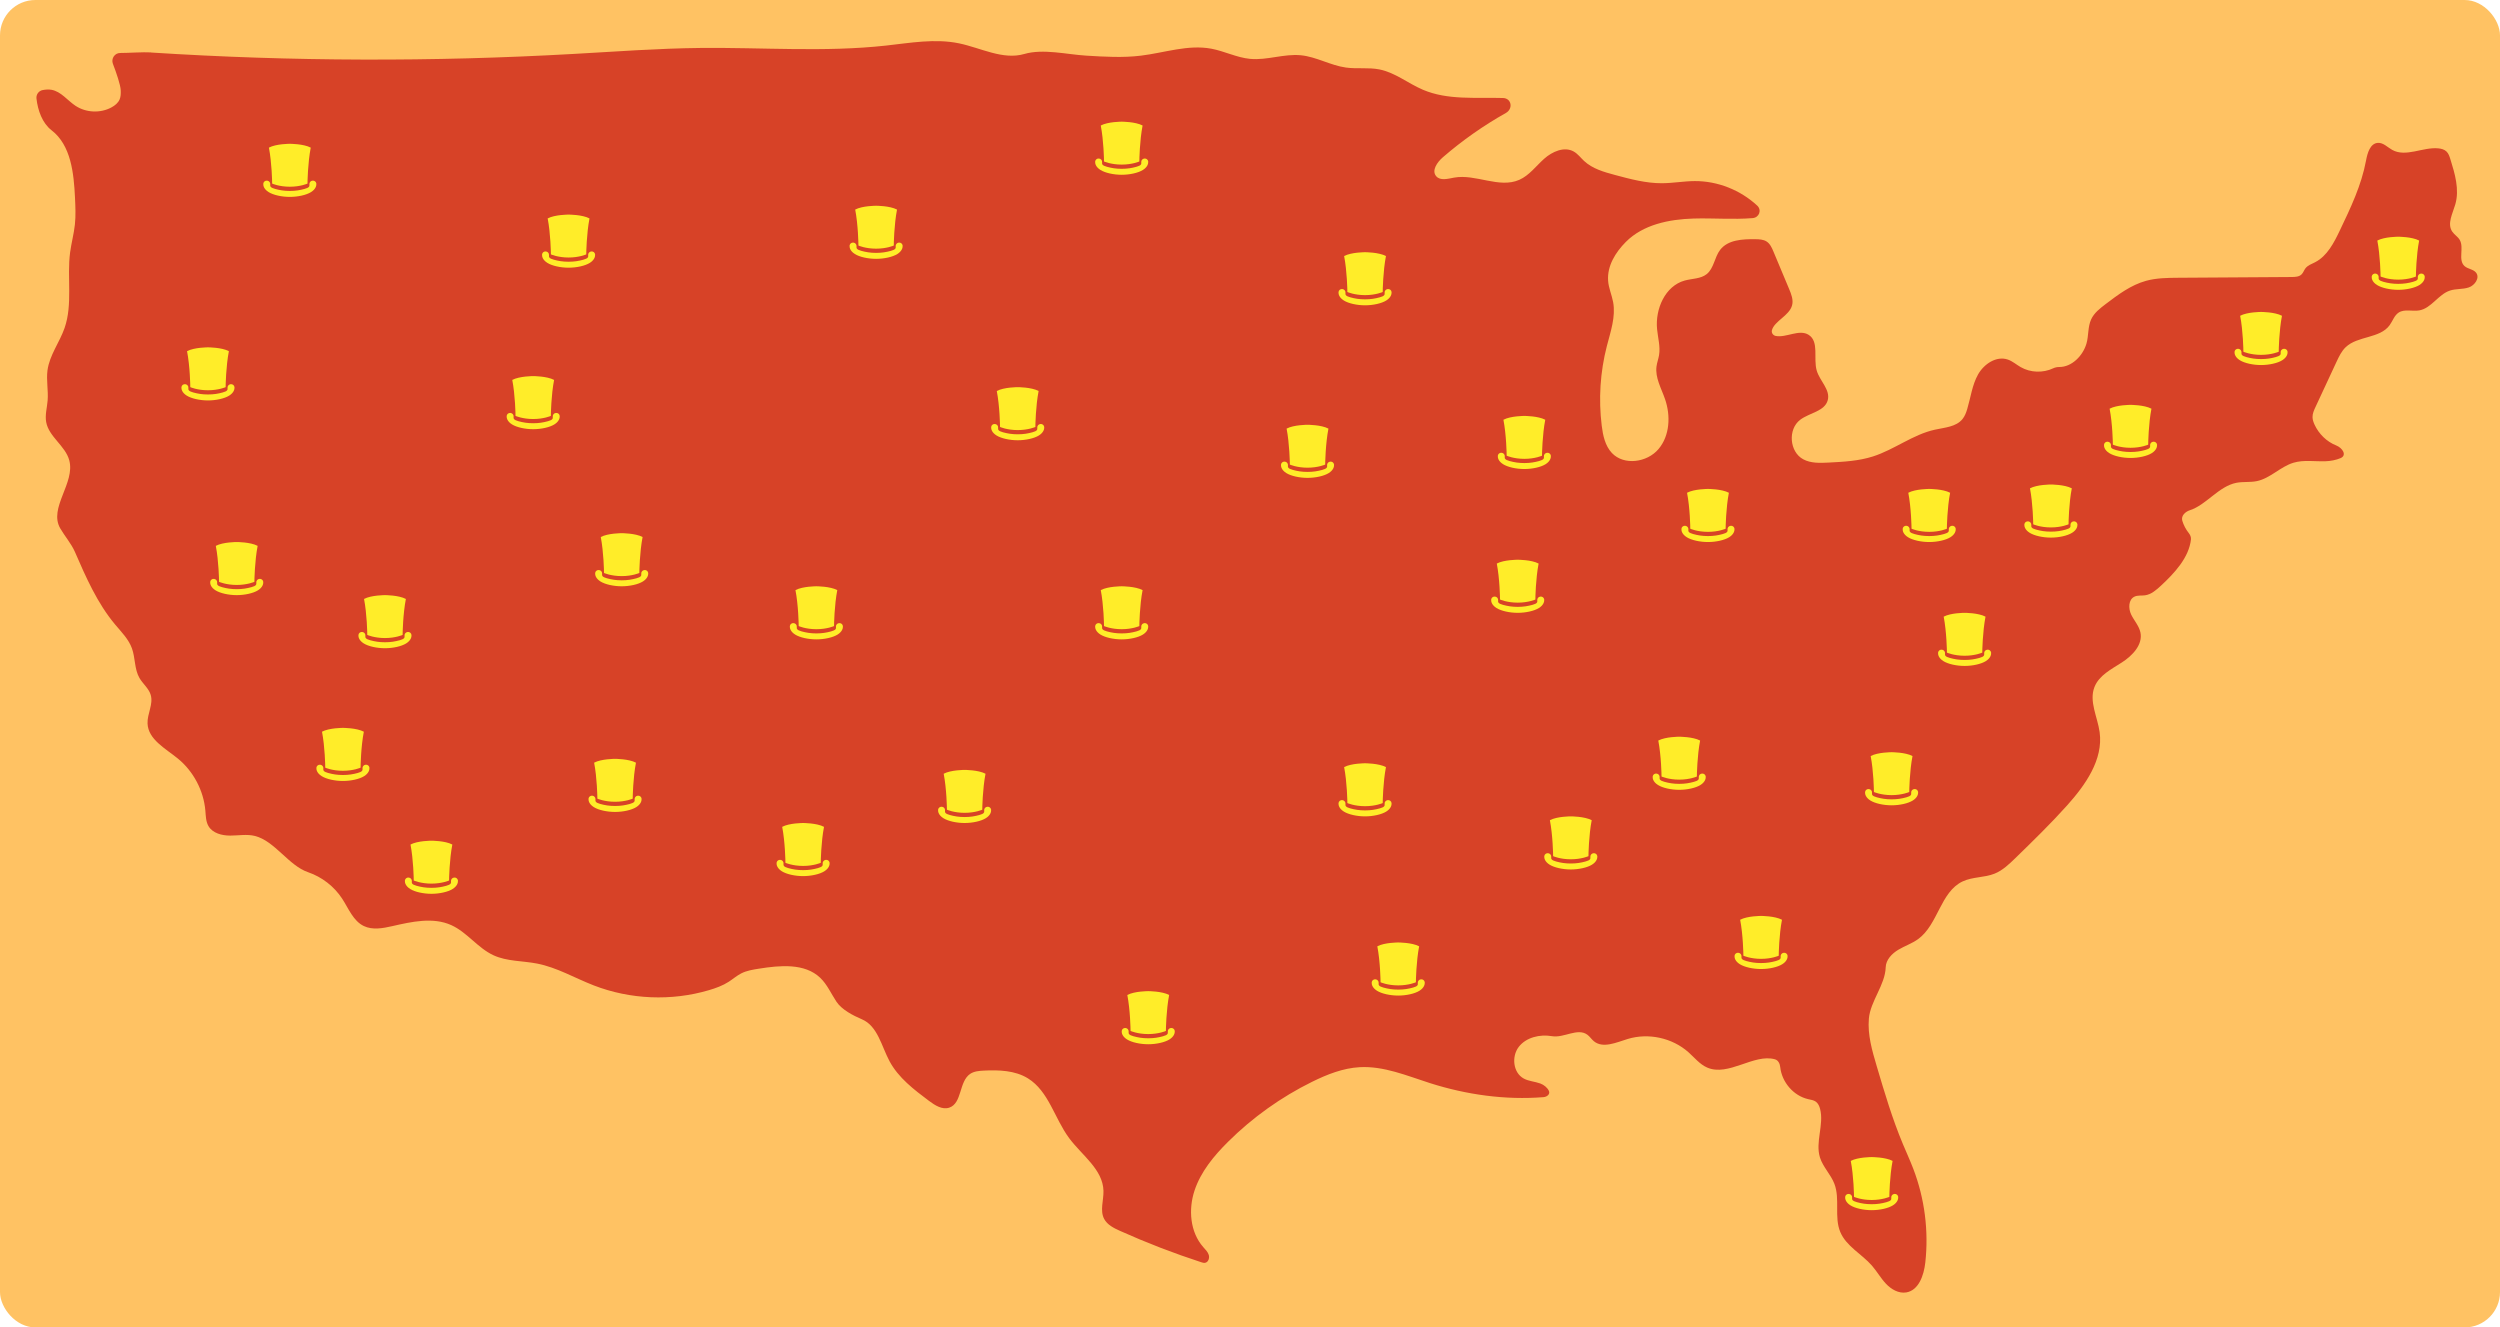 <svg xmlns="http://www.w3.org/2000/svg" fill="none" viewBox="0 0 1130 600" height="600" width="1130">
<g clip-path="url(#clip0_2368_1867)">
<rect fill="#FFC263" rx="16" height="600" width="1130"></rect>
<path fill="#D74227" d="M68.28 23.714C68.272 23.725 68.278 23.74 68.292 23.741C131.831 27.809 195.621 27.968 259.19 24.379C278.29 23.299 297.38 21.889 316.51 21.679C344.52 21.379 372.64 23.669 400.48 20.599C411.47 19.389 422.65 17.349 433.47 19.589C443.37 21.639 453.28 27.219 462.99 24.399C471.53 21.919 482.11 24.609 490.99 25.149C499.22 25.649 507.5 26.159 515.68 25.159C526.32 23.869 536.96 20.049 547.5 22.009C553.45 23.119 559 26.029 565.03 26.609C572.69 27.339 580.33 24.229 587.99 24.979C595 25.669 601.35 29.549 608.33 30.529C613.35 31.229 618.51 30.399 623.48 31.379C630.62 32.789 636.49 37.739 643.19 40.579C654.444 45.363 667.05 43.932 679.385 44.299C683.233 44.414 684.016 49.173 680.661 51.061C670.521 56.769 660.951 63.497 652.15 71.109C649.61 73.309 646.97 77.079 649.15 79.639C651 81.819 654.44 80.799 657.24 80.289C667.04 78.499 677.61 85.309 686.73 81.279C691.23 79.289 694.26 75.069 697.93 71.789C701.6 68.509 707.06 66.069 711.34 68.499C713.17 69.539 714.45 71.299 715.99 72.739C719.8 76.299 725.05 77.769 730.09 79.119C736.99 80.969 743.99 82.839 751.14 82.819C756.12 82.809 761.07 81.869 766.06 81.849C776.398 81.8 786.66 85.909 794.242 92.916C796.437 94.945 795.158 98.34 792.178 98.587C783.351 99.319 774.375 98.514 765.49 98.779C754.41 99.109 742.64 101.509 734.85 109.379C730.15 114.129 726.42 120.179 726.86 126.849C727.08 130.179 728.54 133.289 729.14 136.569C730.36 143.209 727.97 149.909 726.29 156.449C723.28 168.159 722.5 180.429 723.98 192.419C724.53 196.849 725.52 201.509 728.58 204.759C734.04 210.539 744.5 209.059 749.64 202.989C754.78 196.919 755.19 187.899 752.59 180.379C750.91 175.529 748.07 170.729 748.74 165.639C748.97 163.909 749.6 162.269 749.89 160.549C750.54 156.659 749.38 152.719 749 148.789C748.1 139.669 752.64 129.249 761.47 126.809C764.83 125.879 768.69 126.079 771.42 123.909C774.72 121.269 774.94 116.269 777.52 112.919C781.01 108.379 787.61 108.049 793.33 108.119C795.13 108.139 797.03 108.199 798.53 109.179C800.09 110.199 800.89 112.019 801.61 113.739C803.97 119.379 806.34 125.029 808.7 130.669C809.68 133.009 810.68 135.559 810.02 138.009C808.772 142.695 802.096 145.035 800.919 149.217C800.581 150.418 801.418 151.617 802.644 151.852C807.389 152.763 813.245 148.644 817.51 151.349C822.36 154.429 819.55 161.999 821.16 167.509C822.52 172.179 827.39 176.159 826.15 180.859C824.8 185.949 817.89 186.559 813.69 189.739C808.04 194.019 808.81 204.219 815.04 207.589C818.46 209.439 822.57 209.289 826.45 209.089C833.24 208.739 840.12 208.379 846.59 206.309C856.3 203.199 864.65 196.389 874.61 194.209C879.05 193.229 884.2 192.949 887.06 189.399C888.12 188.079 888.72 186.459 889.2 184.839C890.76 179.619 891.41 174.029 894.07 169.279C896.73 164.529 902.37 160.749 907.53 162.519C909.66 163.249 911.39 164.809 913.34 165.929C917.767 168.485 923.46 168.658 928.07 166.463C928.924 166.057 929.874 165.885 930.82 165.887C936.427 165.898 941.431 160.873 943.07 155.339C944.13 151.749 943.63 147.759 945.2 144.359C946.53 141.459 949.17 139.409 951.71 137.479C957.36 133.189 963.18 128.809 970.02 126.929C974.74 125.629 979.7 125.589 984.6 125.549C1001.69 125.439 1018.77 125.319 1035.86 125.209C1037.45 125.199 1039.22 125.119 1040.34 123.989C1041.09 123.239 1041.4 122.149 1042.05 121.299C1043.1 119.909 1044.88 119.329 1046.43 118.529C1051.92 115.689 1054.94 109.749 1057.6 104.179C1062.47 94.009 1067.39 83.689 1069.44 72.599C1070.07 69.169 1071.32 64.799 1074.8 64.579C1077.25 64.419 1079.14 66.569 1081.29 67.759C1087.46 71.179 1095.03 66.419 1102.05 67.049C1103.42 67.169 1104.84 67.539 1105.83 68.499C1106.75 69.399 1107.17 70.679 1107.55 71.899C1109.63 78.549 1111.73 85.669 1109.8 92.369C1108.61 96.499 1106 101.129 1108.41 104.689C1109.35 106.079 1110.94 106.969 1111.79 108.419C1113.89 111.989 1110.89 117.519 1113.98 120.279C1115.49 121.629 1117.98 121.659 1119.21 123.279C1120.97 125.569 1118.64 128.989 1115.89 129.919C1113.14 130.849 1110.09 130.429 1107.35 131.349C1102.08 133.099 1098.99 139.339 1093.51 140.299C1090.39 140.839 1086.84 139.559 1084.19 141.289C1082.21 142.579 1081.5 145.099 1080.1 147.009C1075.67 153.069 1065.71 151.739 1060.27 156.909C1058.36 158.729 1057.21 161.179 1056.09 163.569C1052.93 170.369 1049.76 177.169 1046.6 183.969C1045.93 185.419 1045.24 186.919 1045.26 188.519C1045.27 189.739 1045.7 190.909 1046.21 192.019C1048.12 196.141 1051.72 199.673 1055.89 201.303C1058.89 202.479 1060.91 205.803 1057.95 207.068C1055.85 207.96 1053.46 208.396 1051.2 208.479C1046.33 208.659 1041.34 207.759 1036.67 209.149C1030.7 210.939 1026.14 216.239 1020.03 217.479C1017.01 218.089 1013.86 217.639 1010.84 218.229C1002.86 219.796 997.245 228.211 989.888 230.594C987.694 231.305 985.731 233.197 986.405 235.402C987.016 237.4 988.003 239.286 989.305 240.92C989.97 241.755 990.424 242.772 990.308 243.834C989.414 252.007 982.909 259.01 976.8 264.679C974.68 266.639 972.37 268.699 969.51 269.089C967.93 269.299 966.23 268.989 964.78 269.679C962.02 270.989 961.97 275.009 963.28 277.759C964.6 280.509 966.84 282.869 967.47 285.849C968.64 291.389 963.86 296.359 959.1 299.419C954.34 302.479 948.74 305.279 946.69 310.559C944.16 317.039 948.1 324.069 949.04 330.959C950.73 343.349 942.62 354.809 934.27 364.119C926.87 372.359 918.92 380.099 910.99 387.819C908.14 390.589 905.19 393.439 901.5 394.909C896.91 396.739 891.61 396.289 887.14 398.389C877.05 403.129 876.03 417.879 867.02 424.449C864.27 426.459 860.96 427.539 858.04 429.289C855.12 431.039 852.43 433.839 852.33 437.239C852.09 445.209 845.42 452.479 844.73 460.419C844.1 467.689 846.2 474.889 848.27 481.879C851.79 493.769 855.32 505.689 860.11 517.119C861.68 520.869 863.38 524.569 864.83 528.359C869.96 541.789 871.82 556.439 870.23 570.719C869.59 576.419 867.28 583.229 861.63 584.179C858.22 584.749 854.84 582.779 852.47 580.269C850.1 577.759 848.39 574.679 846.12 572.069C841.51 566.779 834.51 563.339 831.81 556.869C828.97 550.079 831.78 541.979 829.15 535.099C827.53 530.849 823.98 527.509 822.62 523.179C820.43 516.139 824.53 508.369 822.68 501.229C822.36 499.989 821.81 498.739 820.78 497.979C819.79 497.249 818.5 497.089 817.3 496.819C810.61 495.298 805.369 489.076 804.659 482.3C804.497 480.756 803.755 479.213 802.26 478.796C792.734 476.136 781.255 486.719 771.65 482.539C768.29 481.079 765.93 478.059 763.19 475.619C755.87 469.109 745.08 466.759 735.71 469.619C730.58 471.189 724.5 474.039 720.39 470.599C719.34 469.719 718.59 468.509 717.48 467.689C713.06 464.439 706.89 469.289 701.48 468.349C696.07 467.409 689.82 468.859 686.48 473.189C683.14 477.519 683.89 484.829 688.68 487.469C690.99 488.749 693.77 488.829 696.25 489.749C697.856 490.345 699.411 491.59 700.099 493.081C700.774 494.543 699.279 495.783 697.674 495.911C680.378 497.294 662.846 494.82 646.3 489.549C635.9 486.229 625.46 481.759 614.55 482.369C607.03 482.789 599.86 485.629 593.1 488.959C579.06 495.879 566.15 505.089 555.05 516.119C548.67 522.449 542.75 529.609 539.92 538.149C537.1 546.689 537.9 556.859 543.82 563.629C544.8 564.749 545.94 565.819 546.37 567.249C546.8 568.679 546.13 570.569 544.66 570.799C544.08 570.889 543.49 570.709 542.94 570.519C530.46 566.459 518.2 561.729 506.23 556.349C503.45 555.099 500.5 553.649 499.08 550.949C497.08 547.149 498.88 542.549 498.77 538.259C498.52 528.579 489.04 522.209 483.26 514.439C476.66 505.559 474.03 493.239 464.63 487.419C458.77 483.799 451.47 483.569 444.59 483.919C442.48 484.029 440.26 484.219 438.51 485.399C433.39 488.859 434.93 498.649 429.09 500.649C425.92 501.739 422.62 499.619 419.93 497.609C413.12 492.509 406.09 487.169 402.07 479.669C398.41 472.829 396.72 463.759 389.58 460.719C385.57 459.009 380.47 456.389 378.06 452.749C375.65 449.109 373.88 444.969 370.73 441.959C363.7 435.259 352.57 436.329 342.98 437.849C340.26 438.279 337.5 438.719 335.05 439.969C333.03 440.999 331.3 442.519 329.4 443.749C326.65 445.519 323.54 446.649 320.4 447.569C303.44 452.569 284.84 451.789 268.36 445.399C259.83 442.089 251.77 437.299 242.79 435.539C236.21 434.249 229.19 434.599 223.1 431.799C215.94 428.519 211.12 421.359 203.94 418.139C195.69 414.439 186.14 416.599 177.33 418.609C173.05 419.589 168.38 420.469 164.43 418.559C159.64 416.239 157.58 410.679 154.67 406.219C151.04 400.659 145.51 396.369 139.22 394.229C130.48 391.249 124.19 380.119 115.24 377.859C111.61 376.939 107.79 377.689 104.05 377.689C100.31 377.689 96.11 376.629 94.23 373.389C93.02 371.309 93.03 368.779 92.82 366.379C92.03 357.309 87.43 348.619 80.38 342.859C74.78 338.289 67 334.259 66.69 327.039C66.5 322.659 69.37 318.309 68.13 314.109C67.26 311.139 64.56 309.109 63.02 306.429C60.72 302.429 61.2 297.409 59.64 293.069C58.13 288.899 54.87 285.659 52.02 282.259C43.96 272.629 38.85 260.929 33.84 249.409C32.26 245.779 29.18 242.219 27.21 238.789C21.9 229.549 34.1 218.319 31.3 208.029C29.52 201.469 22.08 197.449 20.87 190.759C20.29 187.549 21.27 184.289 21.53 181.029C21.9 176.479 20.86 171.879 21.47 167.349C22.39 160.529 26.92 154.779 29.18 148.279C32.95 137.439 30.19 125.469 31.69 114.089C32.25 109.879 33.39 105.749 33.85 101.519C34.28 97.499 34.09 93.439 33.9 89.399C33.37 78.269 32.11 65.659 23.28 58.859C19.148 55.674 17.102 49.968 16.484 44.542C16.277 42.728 17.497 41.047 19.291 40.71C20.615 40.462 21.951 40.357 23.27 40.589C27.6 41.359 30.46 45.389 34.12 47.819C38.88 50.969 45.38 51.259 50.39 48.539C51.93 47.709 53.39 46.539 54.07 44.929C54.6 43.689 54.62 42.309 54.58 40.959C54.497 38.372 52.579 32.876 51.033 28.834C50.145 26.51 51.832 23.949 54.32 23.949V23.949C57.96 23.959 64.622 23.462 68.269 23.687C68.282 23.688 68.288 23.704 68.28 23.714V23.714Z"></path>
<path fill="#FFED29" d="M121.396 86.814C123.509 88.154 127.372 88.998 131 88.998C134.629 88.998 138.489 88.154 140.605 86.814C142.718 85.474 143.053 83.934 142.994 83.013C142.894 82.125 142.114 81.551 141.244 81.652C140.374 81.747 139.749 82.516 139.852 83.364C139.956 84.211 139.828 84.802 137.657 85.393C135.592 85.957 133.603 86.304 131.004 86.304H130.997C128.397 86.304 126.409 85.957 124.344 85.393C122.173 84.799 122.048 84.211 122.148 83.364C122.252 82.516 121.627 81.747 120.757 81.652C119.887 81.554 119.11 82.125 119.007 83.013C118.945 83.938 119.279 85.474 121.396 86.814Z"></path>
<path fill="#FFED29" d="M140.453 66.728C137.194 64.99 131 65 131 65C131 65 124.807 64.99 121.548 66.728C122.866 73.518 123.025 82.366 123.011 82.987C123.056 83.004 126.177 84.398 131 84.398C135.823 84.398 138.944 83.004 138.989 82.987C138.975 82.366 139.134 73.518 140.453 66.728Z"></path>
<path fill="#FFED29" d="M84.396 178.814C86.509 180.154 90.372 180.998 94 180.998C97.629 180.998 101.489 180.154 103.605 178.814C105.718 177.474 106.053 175.934 105.994 175.013C105.894 174.125 105.114 173.551 104.244 173.652C103.374 173.747 102.749 174.516 102.852 175.364C102.956 176.211 102.828 176.802 100.657 177.393C98.592 177.957 96.603 178.304 94.004 178.304H93.997C91.397 178.304 89.409 177.957 87.344 177.393C85.173 176.799 85.048 176.211 85.148 175.364C85.252 174.516 84.627 173.747 83.757 173.652C82.887 173.554 82.11 174.125 82.007 175.013C81.945 175.938 82.279 177.474 84.396 178.814Z"></path>
<path fill="#FFED29" d="M103.453 158.729C100.194 156.99 94 157 94 157C94 157 87.807 156.99 84.548 158.729C85.866 165.518 86.025 174.366 86.011 174.987C86.056 175.004 89.177 176.399 94 176.399C98.823 176.399 101.944 175.004 101.989 174.987C101.975 174.366 102.134 165.518 103.453 158.729Z"></path>
<path fill="#FFED29" d="M231.396 191.814C233.509 193.154 237.372 193.998 241 193.998C244.629 193.998 248.489 193.154 250.605 191.814C252.718 190.474 253.053 188.934 252.994 188.013C252.894 187.125 252.114 186.551 251.244 186.652C250.374 186.747 249.749 187.516 249.852 188.364C249.956 189.211 249.828 189.802 247.657 190.393C245.592 190.957 243.603 191.304 241.004 191.304H240.997C238.397 191.304 236.409 190.957 234.344 190.393C232.173 189.799 232.048 189.211 232.148 188.364C232.252 187.516 231.627 186.747 230.757 186.652C229.887 186.554 229.11 187.125 229.007 188.013C228.945 188.938 229.279 190.474 231.396 191.814Z"></path>
<path fill="#FFED29" d="M250.453 171.729C247.194 169.99 241 170 241 170C241 170 234.807 169.99 231.548 171.729C232.867 178.518 233.025 187.366 233.012 187.987C233.056 188.004 236.177 189.399 241 189.399C245.823 189.399 248.944 188.004 248.989 187.987C248.975 187.366 249.134 178.518 250.453 171.729Z"></path>
<path fill="#FFED29" d="M247.396 118.814C249.509 120.154 253.372 120.998 257 120.998C260.629 120.998 264.489 120.154 266.605 118.814C268.718 117.474 269.053 115.934 268.994 115.013C268.894 114.125 268.114 113.551 267.244 113.652C266.374 113.747 265.749 114.516 265.852 115.364C265.956 116.211 265.828 116.802 263.657 117.393C261.592 117.957 259.603 118.304 257.004 118.304H256.997C254.397 118.304 252.409 117.957 250.344 117.393C248.173 116.799 248.048 116.211 248.148 115.364C248.252 114.516 247.627 113.747 246.757 113.652C245.887 113.554 245.11 114.125 245.007 115.013C244.945 115.938 245.279 117.474 247.396 118.814Z"></path>
<path fill="#FFED29" d="M266.453 98.728C263.194 96.99 257 97 257 97C257 97 250.807 96.99 247.548 98.728C248.867 105.518 249.025 114.366 249.012 114.987C249.056 115.004 252.177 116.399 257 116.399C261.823 116.399 264.944 115.004 264.989 114.987C264.975 114.366 265.134 105.518 266.453 98.728Z"></path>
<path fill="#FFED29" d="M164.396 290.814C166.509 292.154 170.372 292.998 174 292.998C177.629 292.998 181.489 292.154 183.605 290.814C185.718 289.474 186.053 287.934 185.994 287.013C185.894 286.125 185.114 285.551 184.244 285.652C183.374 285.747 182.749 286.516 182.852 287.364C182.956 288.211 182.828 288.802 180.657 289.393C178.592 289.957 176.603 290.304 174.004 290.304H173.997C171.397 290.304 169.409 289.957 167.344 289.393C165.173 288.799 165.048 288.211 165.148 287.364C165.252 286.516 164.627 285.747 163.757 285.652C162.887 285.554 162.11 286.125 162.007 287.013C161.945 287.938 162.279 289.474 164.396 290.814Z"></path>
<path fill="#FFED29" d="M183.453 270.729C180.194 268.99 174 269 174 269C174 269 167.807 268.99 164.548 270.729C165.867 277.518 166.025 286.366 166.012 286.987C166.056 287.004 169.177 288.399 174 288.399C178.823 288.399 181.944 287.004 181.989 286.987C181.975 286.366 182.134 277.518 183.453 270.729Z"></path>
<path fill="#FFED29" d="M97.396 266.814C99.509 268.154 103.372 268.998 107 268.998C110.629 268.998 114.489 268.154 116.605 266.814C118.718 265.474 119.053 263.934 118.994 263.013C118.894 262.125 118.114 261.551 117.244 261.652C116.374 261.747 115.749 262.516 115.852 263.364C115.956 264.211 115.828 264.802 113.657 265.393C111.592 265.957 109.603 266.304 107.004 266.304H106.997C104.397 266.304 102.409 265.957 100.344 265.393C98.173 264.799 98.048 264.211 98.148 263.364C98.252 262.516 97.627 261.747 96.757 261.652C95.887 261.554 95.11 262.125 95.007 263.013C94.945 263.938 95.279 265.474 97.396 266.814Z"></path>
<path fill="#FFED29" d="M116.453 246.729C113.194 244.99 107 245 107 245C107 245 100.807 244.99 97.548 246.729C98.866 253.518 99.025 262.366 99.011 262.987C99.056 263.004 102.177 264.399 107 264.399C111.823 264.399 114.944 263.004 114.989 262.987C114.975 262.366 115.134 253.518 116.453 246.729Z"></path>
<path fill="#FFED29" d="M497.396 286.814C499.509 288.154 503.372 288.998 507 288.998C510.629 288.998 514.489 288.154 516.605 286.814C518.718 285.474 519.053 283.934 518.994 283.013C518.894 282.125 518.114 281.551 517.244 281.652C516.374 281.747 515.749 282.516 515.852 283.364C515.956 284.211 515.828 284.802 513.657 285.393C511.592 285.957 509.603 286.304 507.004 286.304H506.997C504.397 286.304 502.409 285.957 500.344 285.393C498.173 284.799 498.048 284.211 498.148 283.364C498.252 282.516 497.627 281.747 496.757 281.652C495.887 281.554 495.11 282.125 495.007 283.013C494.945 283.938 495.279 285.474 497.396 286.814Z"></path>
<path fill="#FFED29" d="M516.453 266.729C513.194 264.99 507 265 507 265C507 265 500.807 264.99 497.548 266.729C498.867 273.518 499.025 282.366 499.012 282.987C499.056 283.004 502.177 284.399 507 284.399C511.823 284.399 514.944 283.004 514.989 282.987C514.975 282.366 515.134 273.518 516.453 266.729Z"></path>
<path fill="#FFED29" d="M359.396 286.814C361.509 288.154 365.372 288.998 369 288.998C372.629 288.998 376.489 288.154 378.605 286.814C380.718 285.474 381.053 283.934 380.994 283.013C380.894 282.125 380.114 281.551 379.244 281.652C378.374 281.747 377.749 282.516 377.852 283.364C377.956 284.211 377.828 284.802 375.657 285.393C373.592 285.957 371.603 286.304 369.004 286.304H368.997C366.397 286.304 364.409 285.957 362.344 285.393C360.173 284.799 360.048 284.211 360.148 283.364C360.252 282.516 359.627 281.747 358.757 281.652C357.887 281.554 357.11 282.125 357.007 283.013C356.945 283.938 357.279 285.474 359.396 286.814Z"></path>
<path fill="#FFED29" d="M378.453 266.729C375.194 264.99 369 265 369 265C369 265 362.807 264.99 359.548 266.729C360.867 273.518 361.025 282.366 361.012 282.987C361.056 283.004 364.177 284.399 369 284.399C373.823 284.399 376.944 283.004 376.989 282.987C376.975 282.366 377.134 273.518 378.453 266.729Z"></path>
<path fill="#FFED29" d="M271.396 262.814C273.509 264.154 277.372 264.998 281 264.998C284.629 264.998 288.489 264.154 290.605 262.814C292.718 261.474 293.053 259.934 292.994 259.013C292.894 258.125 292.114 257.551 291.244 257.652C290.374 257.747 289.749 258.516 289.852 259.364C289.956 260.211 289.828 260.802 287.657 261.393C285.592 261.957 283.603 262.304 281.004 262.304H280.997C278.397 262.304 276.409 261.957 274.344 261.393C272.173 260.799 272.048 260.211 272.148 259.364C272.252 258.516 271.627 257.747 270.757 257.652C269.887 257.554 269.11 258.125 269.007 259.013C268.945 259.938 269.279 261.474 271.396 262.814Z"></path>
<path fill="#FFED29" d="M290.453 242.729C287.194 240.99 281 241 281 241C281 241 274.807 240.99 271.548 242.729C272.867 249.518 273.025 258.366 273.012 258.987C273.056 259.004 276.177 260.399 281 260.399C285.823 260.399 288.944 259.004 288.989 258.987C288.975 258.366 289.134 249.518 290.453 242.729Z"></path>
<path fill="#FFED29" d="M145.396 350.814C147.509 352.154 151.372 352.998 155 352.998C158.629 352.998 162.489 352.154 164.605 350.814C166.718 349.474 167.053 347.934 166.994 347.013C166.894 346.125 166.114 345.551 165.244 345.652C164.374 345.747 163.749 346.516 163.852 347.364C163.956 348.211 163.828 348.802 161.657 349.393C159.592 349.957 157.603 350.304 155.004 350.304H154.997C152.397 350.304 150.409 349.957 148.344 349.393C146.173 348.799 146.048 348.211 146.148 347.364C146.252 346.516 145.627 345.747 144.757 345.652C143.887 345.554 143.11 346.125 143.007 347.013C142.945 347.938 143.279 349.474 145.396 350.814Z"></path>
<path fill="#FFED29" d="M164.453 330.729C161.194 328.99 155 329 155 329C155 329 148.807 328.99 145.548 330.729C146.866 337.518 147.025 346.366 147.011 346.987C147.056 347.004 150.177 348.399 155 348.399C159.823 348.399 162.944 347.004 162.989 346.987C162.975 346.366 163.134 337.518 164.453 330.729Z"></path>
<path fill="#FFED29" d="M185.396 401.814C187.509 403.154 191.372 403.998 195 403.998C198.629 403.998 202.489 403.154 204.605 401.814C206.718 400.474 207.053 398.934 206.994 398.013C206.894 397.125 206.114 396.551 205.244 396.652C204.374 396.747 203.749 397.516 203.852 398.364C203.956 399.211 203.828 399.802 201.657 400.393C199.592 400.957 197.603 401.304 195.004 401.304H194.997C192.397 401.304 190.409 400.957 188.344 400.393C186.173 399.799 186.048 399.211 186.148 398.364C186.252 397.516 185.627 396.747 184.757 396.652C183.887 396.554 183.11 397.125 183.007 398.013C182.945 398.938 183.279 400.474 185.396 401.814Z"></path>
<path fill="#FFED29" d="M204.453 381.729C201.194 379.99 195 380 195 380C195 380 188.807 379.99 185.548 381.729C186.867 388.518 187.025 397.366 187.012 397.987C187.056 398.004 190.177 399.399 195 399.399C199.823 399.399 202.944 398.004 202.989 397.987C202.975 397.366 203.134 388.518 204.453 381.729Z"></path>
<path fill="#FFED29" d="M268.396 364.814C270.509 366.154 274.372 366.998 278 366.998C281.629 366.998 285.489 366.154 287.605 364.814C289.718 363.474 290.053 361.934 289.994 361.013C289.894 360.125 289.114 359.551 288.244 359.652C287.374 359.747 286.749 360.516 286.852 361.364C286.956 362.211 286.828 362.802 284.657 363.393C282.592 363.957 280.603 364.304 278.004 364.304H277.997C275.397 364.304 273.409 363.957 271.344 363.393C269.173 362.799 269.048 362.211 269.148 361.364C269.252 360.516 268.627 359.747 267.757 359.652C266.887 359.554 266.11 360.125 266.007 361.013C265.945 361.938 266.279 363.474 268.396 364.814Z"></path>
<path fill="#FFED29" d="M287.453 344.729C284.194 342.99 278 343 278 343C278 343 271.807 342.99 268.548 344.729C269.867 351.518 270.025 360.366 270.012 360.987C270.056 361.004 273.177 362.399 278 362.399C282.823 362.399 285.944 361.004 285.989 360.987C285.975 360.366 286.134 351.518 287.453 344.729Z"></path>
<path fill="#FFED29" d="M426.396 369.814C428.509 371.154 432.372 371.998 436 371.998C439.629 371.998 443.489 371.154 445.605 369.814C447.718 368.474 448.053 366.934 447.994 366.013C447.894 365.125 447.114 364.551 446.244 364.652C445.374 364.747 444.749 365.516 444.852 366.364C444.956 367.211 444.828 367.802 442.657 368.393C440.592 368.957 438.603 369.304 436.004 369.304H435.997C433.397 369.304 431.409 368.957 429.344 368.393C427.173 367.799 427.048 367.211 427.148 366.364C427.252 365.516 426.627 364.747 425.757 364.652C424.887 364.554 424.11 365.125 424.007 366.013C423.945 366.938 424.279 368.474 426.396 369.814Z"></path>
<path fill="#FFED29" d="M445.453 349.729C442.194 347.99 436 348 436 348C436 348 429.807 347.99 426.548 349.729C427.867 356.518 428.025 365.366 428.012 365.987C428.056 366.004 431.177 367.399 436 367.399C440.823 367.399 443.944 366.004 443.989 365.987C443.975 365.366 444.134 356.518 445.453 349.729Z"></path>
<path fill="#FFED29" d="M581.396 213.814C583.509 215.154 587.372 215.998 591 215.998C594.629 215.998 598.489 215.154 600.605 213.814C602.718 212.474 603.053 210.934 602.994 210.013C602.894 209.125 602.114 208.551 601.244 208.652C600.374 208.747 599.749 209.516 599.852 210.364C599.956 211.211 599.828 211.802 597.657 212.393C595.592 212.957 593.603 213.304 591.004 213.304H590.997C588.397 213.304 586.409 212.957 584.344 212.393C582.173 211.799 582.048 211.211 582.148 210.364C582.252 209.516 581.627 208.747 580.757 208.652C579.887 208.554 579.11 209.125 579.007 210.013C578.945 210.938 579.279 212.474 581.396 213.814Z"></path>
<path fill="#FFED29" d="M600.453 193.729C597.194 191.99 591 192 591 192C591 192 584.807 191.99 581.548 193.729C582.867 200.518 583.025 209.366 583.012 209.987C583.056 210.004 586.177 211.399 591 211.399C595.823 211.399 598.944 210.004 598.989 209.987C598.975 209.366 599.134 200.518 600.453 193.729Z"></path>
<path fill="#FFED29" d="M353.396 393.814C355.509 395.154 359.372 395.998 363 395.998C366.629 395.998 370.489 395.154 372.605 393.814C374.718 392.474 375.053 390.934 374.994 390.013C374.894 389.125 374.114 388.551 373.244 388.652C372.374 388.747 371.749 389.516 371.852 390.364C371.956 391.211 371.828 391.802 369.657 392.393C367.592 392.957 365.603 393.304 363.004 393.304H362.997C360.397 393.304 358.409 392.957 356.344 392.393C354.173 391.799 354.048 391.211 354.148 390.364C354.252 389.516 353.627 388.747 352.757 388.652C351.887 388.554 351.11 389.125 351.007 390.013C350.945 390.938 351.279 392.474 353.396 393.814Z"></path>
<path fill="#FFED29" d="M372.453 373.729C369.194 371.99 363 372 363 372C363 372 356.807 371.99 353.548 373.729C354.867 380.518 355.025 389.366 355.012 389.987C355.056 390.004 358.177 391.399 363 391.399C367.823 391.399 370.944 390.004 370.989 389.987C370.975 389.366 371.134 380.518 372.453 373.729Z"></path>
<path fill="#FFED29" d="M607.396 366.814C609.509 368.154 613.372 368.998 617 368.998C620.629 368.998 624.489 368.154 626.605 366.814C628.718 365.474 629.053 363.934 628.994 363.013C628.894 362.125 628.114 361.551 627.244 361.652C626.374 361.747 625.749 362.516 625.852 363.364C625.956 364.211 625.828 364.802 623.657 365.393C621.592 365.957 619.603 366.304 617.004 366.304H616.997C614.397 366.304 612.409 365.957 610.344 365.393C608.173 364.799 608.048 364.211 608.148 363.364C608.252 362.516 607.627 361.747 606.757 361.652C605.887 361.554 605.11 362.125 605.007 363.013C604.945 363.938 605.279 365.474 607.396 366.814Z"></path>
<path fill="#FFED29" d="M626.453 346.729C623.194 344.99 617 345 617 345C617 345 610.807 344.99 607.548 346.729C608.867 353.518 609.025 362.366 609.012 362.987C609.056 363.004 612.177 364.399 617 364.399C621.823 364.399 624.944 363.004 624.989 362.987C624.975 362.366 625.134 353.518 626.453 346.729Z"></path>
<path fill="#FFED29" d="M676.396 274.814C678.509 276.154 682.372 276.998 686 276.998C689.629 276.998 693.489 276.154 695.605 274.814C697.718 273.474 698.053 271.934 697.994 271.013C697.894 270.125 697.114 269.551 696.244 269.652C695.374 269.747 694.749 270.516 694.852 271.364C694.956 272.211 694.828 272.802 692.657 273.393C690.592 273.957 688.603 274.304 686.004 274.304H685.997C683.397 274.304 681.409 273.957 679.344 273.393C677.173 272.799 677.048 272.211 677.148 271.364C677.252 270.516 676.627 269.747 675.757 269.652C674.887 269.554 674.11 270.125 674.007 271.013C673.945 271.938 674.279 273.474 676.396 274.814Z"></path>
<path fill="#FFED29" d="M695.453 254.729C692.194 252.99 686 253 686 253C686 253 679.807 252.99 676.548 254.729C677.867 261.518 678.025 270.366 678.012 270.987C678.056 271.004 681.177 272.399 686 272.399C690.823 272.399 693.944 271.004 693.989 270.987C693.975 270.366 694.134 261.518 695.453 254.729Z"></path>
<path fill="#FFED29" d="M679.396 209.814C681.509 211.154 685.372 211.998 689 211.998C692.629 211.998 696.489 211.154 698.605 209.814C700.718 208.474 701.053 206.934 700.994 206.013C700.894 205.125 700.114 204.551 699.244 204.652C698.374 204.747 697.749 205.516 697.852 206.364C697.956 207.211 697.828 207.802 695.657 208.393C693.592 208.957 691.603 209.304 689.004 209.304H688.997C686.397 209.304 684.409 208.957 682.344 208.393C680.173 207.799 680.048 207.211 680.148 206.364C680.252 205.516 679.627 204.747 678.757 204.652C677.887 204.554 677.11 205.125 677.007 206.013C676.945 206.938 677.279 208.474 679.396 209.814Z"></path>
<path fill="#FFED29" d="M698.453 189.729C695.194 187.99 689 188 689 188C689 188 682.807 187.99 679.548 189.729C680.867 196.518 681.025 205.366 681.012 205.987C681.056 206.004 684.177 207.399 689 207.399C693.823 207.399 696.944 206.004 696.989 205.987C696.975 205.366 697.134 196.518 698.453 189.729Z"></path>
<path fill="#FFED29" d="M607.396 135.814C609.509 137.154 613.372 137.998 617 137.998C620.629 137.998 624.489 137.154 626.605 135.814C628.718 134.474 629.053 132.934 628.994 132.013C628.894 131.125 628.114 130.551 627.244 130.652C626.374 130.747 625.749 131.516 625.852 132.364C625.956 133.211 625.828 133.802 623.657 134.393C621.592 134.957 619.603 135.304 617.004 135.304H616.997C614.397 135.304 612.409 134.957 610.344 134.393C608.173 133.799 608.048 133.211 608.148 132.364C608.252 131.516 607.627 130.747 606.757 130.652C605.887 130.554 605.11 131.125 605.007 132.013C604.945 132.938 605.279 134.474 607.396 135.814Z"></path>
<path fill="#FFED29" d="M626.453 115.729C623.194 113.99 617 114 617 114C617 114 610.807 113.99 607.548 115.729C608.867 122.518 609.025 131.366 609.012 131.987C609.056 132.004 612.177 133.399 617 133.399C621.823 133.399 624.944 132.004 624.989 131.987C624.975 131.366 625.134 122.518 626.453 115.729Z"></path>
<path fill="#FFED29" d="M700.396 390.814C702.509 392.154 706.372 392.998 710 392.998C713.629 392.998 717.489 392.154 719.605 390.814C721.718 389.474 722.053 387.934 721.994 387.013C721.894 386.125 721.114 385.551 720.244 385.652C719.374 385.747 718.749 386.516 718.852 387.364C718.956 388.211 718.828 388.802 716.657 389.393C714.592 389.957 712.603 390.304 710.004 390.304H709.997C707.397 390.304 705.409 389.957 703.344 389.393C701.173 388.799 701.048 388.211 701.148 387.364C701.252 386.516 700.627 385.747 699.757 385.652C698.887 385.554 698.11 386.125 698.007 387.013C697.945 387.938 698.279 389.474 700.396 390.814Z"></path>
<path fill="#FFED29" d="M719.453 370.729C716.194 368.99 710 369 710 369C710 369 703.807 368.99 700.548 370.729C701.867 377.518 702.025 386.366 702.012 386.987C702.056 387.004 705.177 388.399 710 388.399C714.823 388.399 717.944 387.004 717.989 386.987C717.975 386.366 718.134 377.518 719.453 370.729Z"></path>
<path fill="#FFED29" d="M622.396 447.814C624.509 449.154 628.372 449.998 632 449.998C635.629 449.998 639.489 449.154 641.605 447.814C643.718 446.474 644.053 444.934 643.994 444.013C643.894 443.125 643.114 442.551 642.244 442.652C641.374 442.747 640.749 443.516 640.852 444.364C640.956 445.211 640.828 445.802 638.657 446.393C636.592 446.957 634.603 447.304 632.004 447.304H631.997C629.397 447.304 627.409 446.957 625.344 446.393C623.173 445.799 623.048 445.211 623.148 444.364C623.252 443.516 622.627 442.747 621.757 442.652C620.887 442.554 620.11 443.125 620.007 444.013C619.945 444.938 620.279 446.474 622.396 447.814Z"></path>
<path fill="#FFED29" d="M641.453 427.729C638.194 425.99 632 426 632 426C632 426 625.807 425.99 622.548 427.729C623.867 434.518 624.025 443.366 624.012 443.987C624.056 444.004 627.177 445.399 632 445.399C636.823 445.399 639.944 444.004 639.989 443.987C639.975 443.366 640.134 434.518 641.453 427.729Z"></path>
<path fill="#FFED29" d="M749.396 354.814C751.509 356.154 755.372 356.998 759 356.998C762.629 356.998 766.489 356.154 768.605 354.814C770.718 353.474 771.053 351.934 770.994 351.013C770.894 350.125 770.114 349.551 769.244 349.652C768.374 349.747 767.749 350.516 767.852 351.364C767.956 352.211 767.828 352.802 765.657 353.393C763.592 353.957 761.603 354.304 759.004 354.304H758.997C756.397 354.304 754.409 353.957 752.344 353.393C750.173 352.799 750.048 352.211 750.148 351.364C750.252 350.516 749.627 349.747 748.757 349.652C747.887 349.554 747.11 350.125 747.007 351.013C746.945 351.938 747.279 353.474 749.396 354.814Z"></path>
<path fill="#FFED29" d="M768.453 334.729C765.194 332.99 759 333 759 333C759 333 752.807 332.99 749.548 334.729C750.867 341.518 751.025 350.366 751.012 350.987C751.056 351.004 754.177 352.399 759 352.399C763.823 352.399 766.944 351.004 766.989 350.987C766.975 350.366 767.134 341.518 768.453 334.729Z"></path>
<path fill="#FFED29" d="M836.396 544.814C838.509 546.154 842.372 546.998 846 546.998C849.629 546.998 853.489 546.154 855.605 544.814C857.718 543.474 858.053 541.934 857.994 541.013C857.894 540.125 857.114 539.551 856.244 539.652C855.374 539.747 854.749 540.516 854.852 541.364C854.956 542.211 854.828 542.802 852.657 543.393C850.592 543.957 848.603 544.304 846.004 544.304H845.997C843.397 544.304 841.409 543.957 839.344 543.393C837.173 542.799 837.048 542.211 837.148 541.364C837.252 540.516 836.627 539.747 835.757 539.652C834.887 539.554 834.11 540.125 834.007 541.013C833.945 541.938 834.279 543.474 836.396 544.814Z"></path>
<path fill="#FFED29" d="M855.453 524.729C852.194 522.99 846 523 846 523C846 523 839.807 522.99 836.548 524.729C837.867 531.518 838.025 540.366 838.012 540.987C838.056 541.004 841.177 542.399 846 542.399C850.823 542.399 853.944 541.004 853.989 540.987C853.975 540.366 854.134 531.518 855.453 524.729Z"></path>
<path fill="#FFED29" d="M845.396 361.814C847.509 363.154 851.372 363.998 855 363.998C858.629 363.998 862.489 363.154 864.605 361.814C866.718 360.474 867.053 358.934 866.994 358.013C866.894 357.125 866.114 356.551 865.244 356.652C864.374 356.747 863.749 357.516 863.852 358.364C863.956 359.211 863.828 359.802 861.657 360.393C859.592 360.957 857.603 361.304 855.004 361.304H854.997C852.397 361.304 850.409 360.957 848.344 360.393C846.173 359.799 846.048 359.211 846.148 358.364C846.252 357.516 845.627 356.747 844.757 356.652C843.887 356.554 843.11 357.125 843.007 358.013C842.945 358.938 843.279 360.474 845.396 361.814Z"></path>
<path fill="#FFED29" d="M864.453 341.729C861.194 339.99 855 340 855 340C855 340 848.807 339.99 845.548 341.729C846.867 348.518 847.025 357.366 847.012 357.987C847.056 358.004 850.177 359.399 855 359.399C859.823 359.399 862.944 358.004 862.989 357.987C862.975 357.366 863.134 348.518 864.453 341.729Z"></path>
<path fill="#FFED29" d="M786.396 435.814C788.509 437.154 792.372 437.998 796 437.998C799.629 437.998 803.489 437.154 805.605 435.814C807.718 434.474 808.053 432.934 807.994 432.013C807.894 431.125 807.114 430.551 806.244 430.652C805.374 430.747 804.749 431.516 804.852 432.364C804.956 433.211 804.828 433.802 802.657 434.393C800.592 434.957 798.603 435.304 796.004 435.304H795.997C793.397 435.304 791.409 434.957 789.344 434.393C787.173 433.799 787.048 433.211 787.148 432.364C787.252 431.516 786.627 430.747 785.757 430.652C784.887 430.554 784.11 431.125 784.007 432.013C783.945 432.938 784.279 434.474 786.396 435.814Z"></path>
<path fill="#FFED29" d="M805.453 415.729C802.194 413.99 796 414 796 414C796 414 789.807 413.99 786.548 415.729C787.867 422.518 788.025 431.366 788.012 431.987C788.056 432.004 791.177 433.399 796 433.399C800.823 433.399 803.944 432.004 803.989 431.987C803.975 431.366 804.134 422.518 805.453 415.729Z"></path>
<path fill="#FFED29" d="M762.396 242.814C764.509 244.154 768.372 244.998 772 244.998C775.629 244.998 779.489 244.154 781.605 242.814C783.718 241.474 784.053 239.934 783.994 239.013C783.894 238.125 783.114 237.551 782.244 237.652C781.374 237.747 780.749 238.516 780.852 239.364C780.956 240.211 780.828 240.802 778.657 241.393C776.592 241.957 774.603 242.304 772.004 242.304H771.997C769.397 242.304 767.409 241.957 765.344 241.393C763.173 240.799 763.048 240.211 763.148 239.364C763.252 238.516 762.627 237.747 761.757 237.652C760.887 237.554 760.11 238.125 760.007 239.013C759.945 239.938 760.279 241.474 762.396 242.814Z"></path>
<path fill="#FFED29" d="M781.453 222.729C778.194 220.99 772 221 772 221C772 221 765.807 220.99 762.548 222.729C763.867 229.518 764.025 238.366 764.012 238.987C764.056 239.004 767.177 240.399 772 240.399C776.823 240.399 779.944 239.004 779.989 238.987C779.975 238.366 780.134 229.518 781.453 222.729Z"></path>
<path fill="#FFED29" d="M862.396 242.814C864.509 244.154 868.372 244.998 872 244.998C875.629 244.998 879.489 244.154 881.605 242.814C883.718 241.474 884.053 239.934 883.994 239.013C883.894 238.125 883.114 237.551 882.244 237.652C881.374 237.747 880.749 238.516 880.852 239.364C880.956 240.211 880.828 240.802 878.657 241.393C876.592 241.957 874.603 242.304 872.004 242.304H871.997C869.397 242.304 867.409 241.957 865.344 241.393C863.173 240.799 863.048 240.211 863.148 239.364C863.252 238.516 862.627 237.747 861.757 237.652C860.887 237.554 860.11 238.125 860.007 239.013C859.945 239.938 860.279 241.474 862.396 242.814Z"></path>
<path fill="#FFED29" d="M881.453 222.729C878.194 220.99 872 221 872 221C872 221 865.807 220.99 862.548 222.729C863.867 229.518 864.025 238.366 864.012 238.987C864.056 239.004 867.177 240.399 872 240.399C876.823 240.399 879.944 239.004 879.989 238.987C879.975 238.366 880.134 229.518 881.453 222.729Z"></path>
<path fill="#FFED29" d="M878.396 298.814C880.509 300.154 884.372 300.998 888 300.998C891.629 300.998 895.489 300.154 897.605 298.814C899.718 297.474 900.053 295.934 899.994 295.013C899.894 294.125 899.114 293.551 898.244 293.652C897.374 293.747 896.749 294.516 896.852 295.364C896.956 296.211 896.828 296.802 894.657 297.393C892.592 297.957 890.603 298.304 888.004 298.304H887.997C885.397 298.304 883.409 297.957 881.344 297.393C879.173 296.799 879.048 296.211 879.148 295.364C879.252 294.516 878.627 293.747 877.757 293.652C876.887 293.554 876.11 294.125 876.007 295.013C875.945 295.938 876.279 297.474 878.396 298.814Z"></path>
<path fill="#FFED29" d="M897.453 278.729C894.194 276.99 888 277 888 277C888 277 881.807 276.99 878.548 278.729C879.867 285.518 880.025 294.366 880.012 294.987C880.056 295.004 883.177 296.399 888 296.399C892.823 296.399 895.944 295.004 895.989 294.987C895.975 294.366 896.134 285.518 897.453 278.729Z"></path>
<path fill="#FFED29" d="M1012.4 162.814C1014.51 164.154 1018.37 164.998 1022 164.998C1025.63 164.998 1029.49 164.154 1031.6 162.814C1033.72 161.474 1034.05 159.934 1033.99 159.013C1033.89 158.125 1033.11 157.551 1032.24 157.652C1031.37 157.747 1030.75 158.516 1030.85 159.364C1030.96 160.211 1030.83 160.802 1028.66 161.393C1026.59 161.957 1024.6 162.304 1022 162.304H1022C1019.4 162.304 1017.41 161.957 1015.34 161.393C1013.17 160.799 1013.05 160.211 1013.15 159.364C1013.25 158.516 1012.63 157.747 1011.76 157.652C1010.89 157.554 1010.11 158.125 1010.01 159.013C1009.94 159.938 1010.28 161.474 1012.4 162.814Z"></path>
<path fill="#FFED29" d="M1031.45 142.729C1028.19 140.99 1022 141 1022 141C1022 141 1015.81 140.99 1012.55 142.729C1013.87 149.518 1014.03 158.366 1014.01 158.987C1014.06 159.004 1017.18 160.399 1022 160.399C1026.82 160.399 1029.94 159.004 1029.99 158.987C1029.98 158.366 1030.13 149.518 1031.45 142.729Z"></path>
<path fill="#FFED29" d="M1074.4 128.814C1076.51 130.154 1080.37 130.998 1084 130.998C1087.63 130.998 1091.49 130.154 1093.6 128.814C1095.72 127.474 1096.05 125.934 1095.99 125.013C1095.89 124.125 1095.11 123.551 1094.24 123.652C1093.37 123.747 1092.75 124.516 1092.85 125.364C1092.96 126.211 1092.83 126.802 1090.66 127.393C1088.59 127.957 1086.6 128.304 1084 128.304H1084C1081.4 128.304 1079.41 127.957 1077.34 127.393C1075.17 126.799 1075.05 126.211 1075.15 125.364C1075.25 124.516 1074.63 123.747 1073.76 123.652C1072.89 123.554 1072.11 124.125 1072.01 125.013C1071.94 125.938 1072.28 127.474 1074.4 128.814Z"></path>
<path fill="#FFED29" d="M1093.45 108.729C1090.19 106.99 1084 107 1084 107C1084 107 1077.81 106.99 1074.55 108.729C1075.87 115.518 1076.03 124.366 1076.01 124.987C1076.06 125.004 1079.18 126.399 1084 126.399C1088.82 126.399 1091.94 125.004 1091.99 124.987C1091.98 124.366 1092.13 115.518 1093.45 108.729Z"></path>
<path fill="#FFED29" d="M953.396 204.814C955.509 206.154 959.372 206.998 963 206.998C966.629 206.998 970.489 206.154 972.605 204.814C974.718 203.474 975.053 201.934 974.994 201.013C974.894 200.125 974.114 199.551 973.244 199.652C972.374 199.747 971.749 200.516 971.852 201.364C971.956 202.211 971.828 202.802 969.657 203.393C967.592 203.957 965.603 204.304 963.004 204.304H962.997C960.397 204.304 958.409 203.957 956.344 203.393C954.173 202.799 954.048 202.211 954.148 201.364C954.252 200.516 953.627 199.747 952.757 199.652C951.887 199.554 951.11 200.125 951.007 201.013C950.945 201.938 951.279 203.474 953.396 204.814Z"></path>
<path fill="#FFED29" d="M972.453 184.729C969.194 182.99 963 183 963 183C963 183 956.807 182.99 953.548 184.729C954.867 191.518 955.025 200.366 955.012 200.987C955.056 201.004 958.177 202.399 963 202.399C967.823 202.399 970.944 201.004 970.989 200.987C970.975 200.366 971.134 191.518 972.453 184.729Z"></path>
<path fill="#FFED29" d="M917.396 240.814C919.509 242.154 923.372 242.998 927 242.998C930.629 242.998 934.489 242.154 936.605 240.814C938.718 239.474 939.053 237.934 938.994 237.013C938.894 236.125 938.114 235.551 937.244 235.652C936.374 235.747 935.749 236.516 935.852 237.364C935.956 238.211 935.828 238.802 933.657 239.393C931.592 239.957 929.603 240.304 927.004 240.304H926.997C924.397 240.304 922.409 239.957 920.344 239.393C918.173 238.799 918.048 238.211 918.148 237.364C918.252 236.516 917.627 235.747 916.757 235.652C915.887 235.554 915.11 236.125 915.007 237.013C914.945 237.938 915.279 239.474 917.396 240.814Z"></path>
<path fill="#FFED29" d="M936.453 220.729C933.194 218.99 927 219 927 219C927 219 920.807 218.99 917.548 220.729C918.867 227.518 919.025 236.366 919.012 236.987C919.056 237.004 922.177 238.399 927 238.399C931.823 238.399 934.944 237.004 934.989 236.987C934.975 236.366 935.134 227.518 936.453 220.729Z"></path>
<path fill="#FFED29" d="M450.396 196.814C452.509 198.154 456.372 198.998 460 198.998C463.629 198.998 467.489 198.154 469.605 196.814C471.718 195.474 472.053 193.934 471.994 193.013C471.894 192.125 471.114 191.551 470.244 191.652C469.374 191.747 468.749 192.516 468.852 193.364C468.956 194.211 468.828 194.802 466.657 195.393C464.592 195.957 462.603 196.304 460.004 196.304H459.997C457.397 196.304 455.409 195.957 453.344 195.393C451.173 194.799 451.048 194.211 451.148 193.364C451.252 192.516 450.627 191.747 449.757 191.652C448.887 191.554 448.11 192.125 448.007 193.013C447.945 193.938 448.279 195.474 450.396 196.814Z"></path>
<path fill="#FFED29" d="M469.453 176.729C466.194 174.99 460 175 460 175C460 175 453.807 174.99 450.548 176.729C451.867 183.518 452.025 192.366 452.012 192.987C452.056 193.004 455.177 194.399 460 194.399C464.823 194.399 467.944 193.004 467.989 192.987C467.975 192.366 468.134 183.518 469.453 176.729Z"></path>
<path fill="#FFED29" d="M509.396 469.814C511.509 471.154 515.372 471.998 519 471.998C522.629 471.998 526.489 471.154 528.605 469.814C530.718 468.474 531.053 466.934 530.994 466.013C530.894 465.125 530.114 464.551 529.244 464.652C528.374 464.747 527.749 465.516 527.852 466.364C527.956 467.211 527.828 467.802 525.657 468.393C523.592 468.957 521.603 469.304 519.004 469.304H518.997C516.397 469.304 514.409 468.957 512.344 468.393C510.173 467.799 510.048 467.211 510.148 466.364C510.252 465.516 509.627 464.747 508.757 464.652C507.887 464.554 507.11 465.125 507.007 466.013C506.945 466.938 507.279 468.474 509.396 469.814Z"></path>
<path fill="#FFED29" d="M528.453 449.729C525.194 447.99 519 448 519 448C519 448 512.807 447.99 509.548 449.729C510.867 456.518 511.025 465.366 511.012 465.987C511.056 466.004 514.177 467.399 519 467.399C523.823 467.399 526.944 466.004 526.989 465.987C526.975 465.366 527.134 456.518 528.453 449.729Z"></path>
<path fill="#FFED29" d="M386.396 114.814C388.509 116.154 392.372 116.998 396 116.998C399.629 116.998 403.489 116.154 405.605 114.814C407.718 113.474 408.053 111.934 407.994 111.013C407.894 110.125 407.114 109.551 406.244 109.652C405.374 109.747 404.749 110.516 404.852 111.364C404.956 112.211 404.828 112.802 402.657 113.393C400.592 113.957 398.603 114.304 396.004 114.304H395.997C393.397 114.304 391.409 113.957 389.344 113.393C387.173 112.799 387.048 112.211 387.148 111.364C387.252 110.516 386.627 109.747 385.757 109.652C384.887 109.554 384.11 110.125 384.007 111.013C383.945 111.938 384.279 113.474 386.396 114.814Z"></path>
<path fill="#FFED29" d="M405.453 94.728C402.194 92.99 396 93 396 93C396 93 389.807 92.99 386.548 94.728C387.867 101.518 388.025 110.366 388.012 110.987C388.056 111.004 391.177 112.399 396 112.399C400.823 112.399 403.944 111.004 403.989 110.987C403.975 110.366 404.134 101.518 405.453 94.728Z"></path>
<path fill="#FFED29" d="M497.396 76.814C499.509 78.154 503.372 78.998 507 78.998C510.629 78.998 514.489 78.154 516.605 76.814C518.718 75.474 519.053 73.934 518.994 73.013C518.894 72.125 518.114 71.551 517.244 71.652C516.374 71.747 515.749 72.516 515.852 73.364C515.956 74.211 515.828 74.802 513.657 75.393C511.592 75.957 509.603 76.304 507.004 76.304H506.997C504.397 76.304 502.409 75.957 500.344 75.393C498.173 74.799 498.048 74.211 498.148 73.364C498.252 72.516 497.627 71.747 496.757 71.652C495.887 71.554 495.11 72.125 495.007 73.013C494.945 73.938 495.279 75.474 497.396 76.814Z"></path>
<path fill="#FFED29" d="M516.453 56.728C513.194 54.99 507 55 507 55C507 55 500.807 54.99 497.548 56.728C498.867 63.518 499.025 72.366 499.012 72.987C499.056 73.004 502.177 74.398 507 74.398C511.823 74.398 514.944 73.004 514.989 72.987C514.975 72.366 515.134 63.518 516.453 56.728Z"></path>
</g>
<defs>
<clipPath id="clip0_2368_1867">
<rect fill="white" rx="16" height="600" width="1130"></rect>
</clipPath>
</defs>
</svg>
